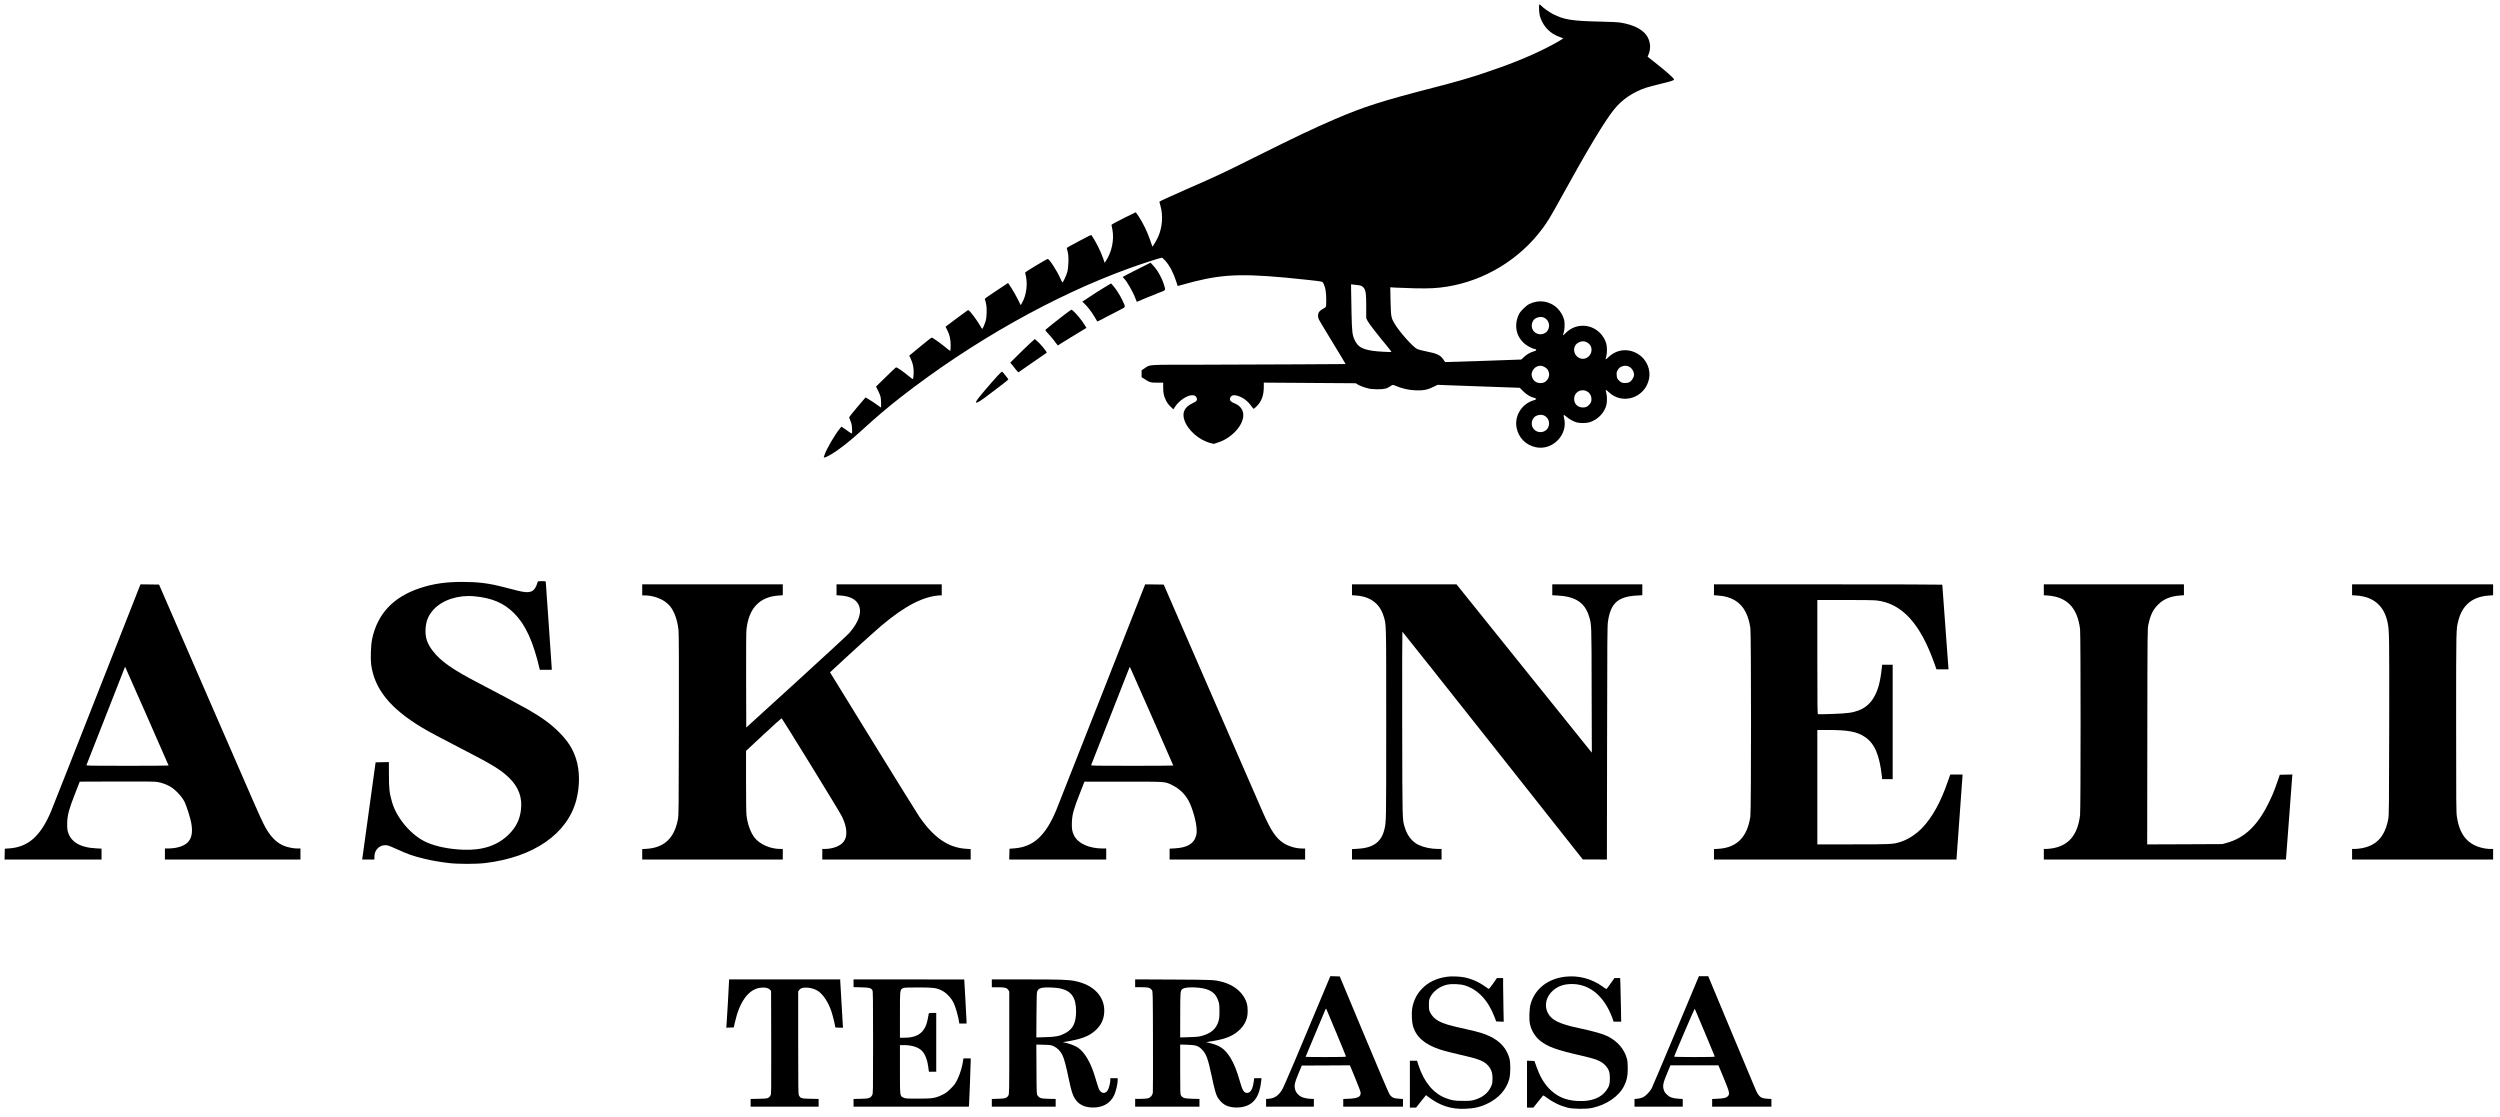 <?xml version="1.0" standalone="no"?>
<!DOCTYPE svg PUBLIC "-//W3C//DTD SVG 20010904//EN"
 "http://www.w3.org/TR/2001/REC-SVG-20010904/DTD/svg10.dtd">
<svg version="1.0" xmlns="http://www.w3.org/2000/svg"
 width="5442pt" height="2431pt" viewBox="0 0 5442 2431"
 preserveAspectRatio="xMidYMid meet">

<g transform="translate(0,2431) scale(0.1,-0.1)"
fill="#000000" stroke="none">
<path d="M33502 24103 c4 -82 11 -126 31 -181 69 -197 217 -346 409 -413 44
-15 82 -30 85 -32 8 -8 -187 -120 -367 -211 -388 -196 -825 -371 -1395 -559
-334 -110 -557 -175 -1035 -298 -1166 -302 -1531 -418 -2175 -694 -453 -195
-852 -384 -1740 -827 -730 -364 -807 -400 -1511 -708 -355 -156 -568 -254
-567 -262 1 -7 11 -44 22 -82 63 -213 44 -477 -50 -684 -29 -66 -118 -216
-124 -210 -2 2 -24 67 -50 144 -52 160 -150 362 -244 507 -35 53 -65 97 -67
97 -2 0 -123 -60 -269 -132 -191 -96 -264 -137 -260 -147 3 -8 13 -55 21 -105
39 -221 -14 -475 -138 -669 l-31 -49 -38 109 c-55 156 -150 344 -248 492 -7
11 -56 -11 -245 -113 -324 -174 -298 -158 -291 -181 30 -104 37 -168 32 -300
-3 -85 -12 -163 -22 -200 -21 -76 -95 -237 -107 -233 -5 2 -25 38 -43 80 -77
175 -245 434 -279 431 -10 0 -125 -66 -257 -145 -181 -108 -237 -147 -234
-159 66 -209 34 -488 -76 -668 l-20 -34 -64 129 c-35 71 -97 180 -137 242
l-74 112 -257 -170 c-222 -146 -257 -172 -249 -187 6 -10 18 -53 27 -97 21
-96 16 -290 -10 -376 -20 -66 -65 -170 -74 -170 -3 0 -25 33 -47 73 -50 86
-147 223 -208 292 -42 47 -46 49 -68 36 -13 -7 -125 -90 -249 -183 l-226 -170
38 -76 c53 -104 74 -202 73 -335 -1 -59 -4 -110 -7 -114 -4 -3 -33 16 -64 43
-110 94 -307 236 -341 246 -5 2 -117 -86 -250 -196 l-240 -198 34 -71 c49
-103 67 -198 62 -324 -3 -57 -9 -108 -14 -113 -5 -5 -38 16 -79 52 -38 33
-117 93 -173 134 -79 56 -108 71 -121 65 -9 -5 -110 -101 -224 -213 l-208
-203 43 -85 c24 -47 49 -109 56 -138 12 -54 17 -232 6 -232 -3 0 -31 20 -62
44 -59 44 -132 93 -220 145 l-51 30 -181 -212 c-111 -131 -179 -218 -176 -227
2 -8 17 -44 31 -79 21 -49 28 -87 32 -161 4 -61 2 -99 -4 -103 -6 -4 -30 8
-54 26 -24 19 -73 53 -108 77 l-65 43 -28 -34 c-109 -128 -307 -470 -342 -588
l-16 -53 31 6 c17 3 70 29 117 57 185 108 416 289 677 528 310 284 566 502
855 727 1547 1205 3333 2212 4981 2807 253 92 670 227 699 227 10 0 43 -28 73
-62 97 -108 181 -269 243 -463 15 -50 29 -91 29 -92 1 -1 46 11 100 28 55 16
170 47 255 69 692 173 1149 181 2450 40 384 -42 345 -32 375 -95 15 -29 33
-88 40 -131 18 -102 20 -344 3 -367 -7 -9 -38 -29 -68 -45 -30 -16 -65 -44
-77 -62 -28 -41 -30 -109 -4 -165 10 -22 108 -186 218 -365 110 -179 237 -388
282 -465 l82 -140 -998 -6 c-549 -3 -1501 -7 -2116 -8 -1244 -1 -1132 6 -1257
-75 l-70 -46 0 -75 0 -75 68 -44 c109 -71 128 -76 273 -76 l129 0 0 -100 c0
-124 12 -185 57 -280 26 -54 54 -93 100 -138 l64 -63 40 60 c137 205 412 321
465 196 23 -56 7 -79 -88 -124 -172 -80 -230 -198 -178 -362 71 -221 322 -442
575 -505 l66 -17 99 33 c290 94 542 368 544 590 1 117 -70 213 -192 260 -74
29 -106 63 -98 103 14 68 69 89 163 62 116 -34 220 -110 299 -221 25 -35 50
-64 55 -64 5 0 35 27 67 59 103 104 152 237 152 414 l0 98 1002 -7 1002 -7 34
-23 c40 -27 119 -58 222 -86 57 -16 107 -21 210 -22 152 -1 204 11 288 68 46
31 49 31 83 18 176 -73 300 -102 464 -109 168 -7 258 11 394 78 l85 42 160 -7
c89 -3 491 -18 894 -32 l734 -26 71 -72 c76 -75 158 -126 240 -146 26 -7 47
-18 47 -25 0 -8 -25 -21 -57 -30 -258 -74 -424 -345 -369 -603 45 -215 203
-373 418 -418 365 -78 707 278 614 636 -8 32 -11 59 -6 64 5 5 30 -10 58 -36
59 -52 155 -105 226 -124 66 -18 197 -18 265 1 182 48 339 207 380 385 16 67
13 199 -4 258 -9 29 -13 57 -10 62 3 6 29 -13 58 -41 299 -294 798 -133 883
285 41 197 -51 415 -223 529 -213 141 -472 120 -655 -53 -34 -33 -64 -57 -66
-55 -3 2 3 31 12 63 21 75 21 212 0 283 -72 244 -300 405 -547 386 -130 -9
-249 -67 -343 -164 -24 -26 -46 -44 -49 -41 -3 3 2 25 11 49 22 60 29 200 15
272 -19 90 -76 192 -145 261 -165 164 -404 202 -616 98 -67 -32 -188 -150
-220 -212 -125 -246 -69 -512 142 -672 63 -47 170 -98 208 -98 12 0 20 -7 20
-17 0 -13 -17 -23 -63 -36 -77 -23 -147 -65 -212 -127 l-50 -47 -765 -27
c-421 -15 -794 -26 -830 -26 l-65 0 -33 50 c-63 97 -143 136 -374 180 -81 16
-169 38 -195 50 -91 40 -385 368 -493 549 -79 133 -82 149 -91 491 -4 168 -6
305 -6 306 1 1 49 -3 107 -7 58 -4 247 -11 420 -15 336 -7 490 1 715 37 814
132 1570 591 2065 1255 121 162 178 257 430 714 554 1008 930 1634 1134 1886
175 218 409 377 696 474 52 17 198 56 323 86 221 52 287 74 287 94 0 25 -179
184 -430 381 l-145 114 24 60 c54 135 34 294 -53 412 -95 130 -287 224 -551
269 -63 11 -206 18 -475 24 -590 13 -769 42 -1005 163 -82 43 -211 134 -254
181 -47 50 -54 38 -49 -81z m-3947 -5999 c71 -7 106 -24 134 -63 42 -59 51
-128 51 -402 l0 -256 30 -60 c27 -54 213 -294 443 -571 42 -52 77 -97 77 -100
0 -12 -324 6 -422 23 -227 38 -310 89 -378 230 -53 111 -61 176 -70 580 -5
204 -9 430 -9 503 l-1 133 43 -5 c23 -3 69 -8 102 -12z m4065 -713 c90 -48
126 -160 81 -254 -63 -130 -245 -141 -328 -19 -43 65 -39 157 10 224 47 63
165 88 237 49z m913 -527 c41 -21 76 -52 92 -84 63 -126 -30 -280 -170 -280
-140 0 -233 154 -170 280 43 84 166 125 248 84z m-912 -542 c123 -64 136 -227
25 -316 -72 -59 -208 -42 -262 31 -24 32 -44 87 -44 117 0 76 56 156 125 181
60 21 97 18 156 -13z m1814 17 c74 -21 135 -106 135 -190 0 -41 -46 -122 -86
-149 -26 -17 -53 -25 -98 -28 -72 -4 -114 15 -160 72 -25 30 -31 48 -34 101
-4 56 -1 70 22 109 27 46 45 61 101 83 39 15 71 15 120 2z m-880 -554 c54 -31
88 -93 88 -159 0 -57 -12 -86 -52 -129 -39 -43 -74 -57 -137 -57 -109 0 -189
78 -188 185 1 153 156 239 289 160z m-935 -524 c90 -48 126 -160 81 -254 -63
-130 -245 -141 -328 -19 -43 65 -39 157 10 224 47 63 165 88 237 49z"/>
<path d="M24743 18440 c-167 -84 -303 -155 -303 -159 0 -4 11 -18 25 -31 67
-63 201 -298 255 -447 13 -35 24 -63 26 -63 2 0 78 32 170 71 92 39 231 95
308 125 162 61 154 46 109 188 -47 150 -135 304 -236 412 l-52 56 -302 -152z"/>
<path d="M24045 18056 c-77 -46 -218 -135 -312 -198 l-173 -114 56 -54 c71
-70 150 -175 216 -287 29 -48 53 -90 54 -92 2 -2 92 44 201 102 109 57 245
128 301 156 122 61 119 47 43 207 -54 113 -138 244 -203 317 l-43 48 -140 -85z"/>
<path d="M23155 17448 c-139 -105 -351 -275 -394 -314 -12 -11 -3 -25 60 -91
41 -43 103 -117 138 -165 35 -49 65 -88 67 -88 1 0 56 34 121 76 65 41 205
127 311 191 l192 115 -22 37 c-45 74 -83 128 -144 201 -63 77 -147 160 -161
160 -5 0 -80 -55 -168 -122z"/>
<path d="M22429 16843 c-52 -47 -171 -162 -266 -256 l-172 -171 30 -35 c16
-20 55 -69 86 -108 30 -40 59 -70 64 -67 6 3 94 65 197 138 103 73 237 165
297 205 61 41 114 77 119 82 15 13 -145 206 -223 268 l-37 30 -95 -86z"/>
<path d="M21703 16116 c-148 -162 -368 -421 -421 -494 -31 -44 -42 -66 -34
-74 17 -17 103 37 312 198 107 83 239 183 293 223 53 41 97 77 97 82 0 9 -112
150 -132 166 -10 8 -37 -16 -115 -101z"/>
<path d="M11706 11648 c-67 -232 -154 -269 -453 -192 -76 19 -208 53 -293 75
-321 83 -555 112 -885 112 -368 1 -640 -39 -927 -133 -588 -193 -935 -564
-1049 -1118 -26 -125 -36 -420 -20 -545 71 -533 412 -957 1106 -1374 153 -92
411 -230 845 -453 692 -355 878 -469 1061 -650 200 -198 282 -425 249 -690
-25 -211 -107 -376 -261 -530 -243 -243 -568 -353 -994 -337 -310 12 -600 71
-805 164 -325 147 -643 519 -745 868 -58 198 -69 296 -69 598 l-1 278 -145 -3
-144 -3 -146 -1057 -146 -1058 133 0 133 0 0 53 c0 71 15 119 53 169 44 58
110 90 184 90 52 0 78 -9 224 -75 276 -126 368 -158 631 -222 166 -40 325 -67
528 -92 201 -24 601 -24 800 1 1049 127 1783 637 1975 1372 80 307 77 642 -7
899 -70 216 -178 385 -368 576 -174 175 -367 317 -671 492 -149 85 -732 398
-1054 564 -593 307 -855 490 -1027 717 -122 161 -163 287 -155 466 8 178 59
305 176 432 191 209 538 321 885 288 392 -37 645 -146 872 -374 243 -245 410
-610 548 -1198 l6 -28 130 0 130 0 0 35 c0 19 -29 446 -65 949 -36 503 -65
922 -65 930 0 13 -14 16 -85 16 -60 0 -87 -4 -89 -12z"/>
<path d="M3044 11555 c-8 -20 -438 -1112 -955 -2427 -517 -1315 -958 -2435
-981 -2487 -226 -533 -495 -770 -907 -799 l-96 -7 -3 -117 -3 -118 1056 0
1055 0 0 119 0 118 -117 6 c-363 17 -573 152 -624 397 -7 33 -9 102 -6 175 7
163 41 287 169 615 l104 265 804 3 c574 2 827 0 880 -9 94 -14 212 -57 292
-105 114 -70 247 -213 306 -330 37 -72 122 -339 142 -443 65 -336 -36 -501
-340 -557 -41 -7 -110 -13 -152 -14 l-78 0 0 -120 0 -120 1475 0 1475 0 0 120
0 120 -64 0 c-77 0 -189 20 -270 49 -186 65 -334 218 -467 483 -81 162 -139
294 -1230 2803 l-1047 2410 -202 3 -201 2 -15 -35z m165 -2857 c254 -576 461
-1049 461 -1052 0 -3 -403 -6 -896 -6 -849 0 -896 1 -891 18 3 12 650 1661
829 2112 l10 25 13 -25 c7 -14 220 -496 474 -1072z"/>
<path d="M13980 11470 l0 -120 44 0 c214 0 432 -88 549 -221 102 -115 174
-312 197 -539 8 -84 10 -647 8 -2070 -3 -1856 -4 -1960 -22 -2050 -79 -407
-298 -612 -678 -637 l-98 -6 0 -114 0 -113 1530 0 1530 0 0 115 0 115 -54 0
c-215 0 -443 99 -557 242 -88 110 -155 294 -179 488 -6 50 -10 351 -10 745 l0
660 381 355 c210 195 386 355 392 355 14 0 1263 -2031 1315 -2138 61 -126 93
-239 95 -332 2 -99 -14 -158 -62 -221 -67 -89 -234 -153 -403 -154 l-58 0 0
-115 0 -115 1615 0 1615 0 0 113 0 114 -97 6 c-392 24 -710 244 -1026 707 -46
69 -502 802 -1012 1630 l-927 1505 65 60 c36 33 150 139 254 235 103 97 253
234 333 305 80 72 196 176 258 232 555 504 982 764 1356 828 49 8 106 15 127
15 l39 0 0 120 0 120 -1145 0 -1145 0 0 -119 0 -118 84 -6 c206 -14 336 -80
395 -199 80 -159 10 -374 -200 -616 -35 -40 -554 -520 -1154 -1066 l-1090
-993 -3 1021 c-2 701 1 1052 8 1120 52 459 285 703 697 732 l93 7 0 118 0 119
-1530 0 -1530 0 0 -120z"/>
<path d="M24914 11555 c-8 -20 -433 -1101 -945 -2403 -512 -1302 -953 -2421
-980 -2486 -234 -556 -499 -794 -918 -824 l-96 -7 -3 -117 -3 -118 1056 0
1055 0 0 120 0 120 -77 0 c-298 1 -536 109 -622 282 -44 86 -54 154 -48 293 9
181 35 274 185 655 l88 225 850 0 c953 0 896 4 1059 -75 156 -76 277 -191 358
-340 79 -145 165 -441 174 -601 5 -91 3 -116 -15 -176 -50 -163 -197 -246
-459 -260 l-113 -6 0 -118 0 -119 1475 0 1475 0 0 120 0 120 -63 0 c-139 0
-302 48 -411 120 -163 110 -263 258 -438 648 -34 75 -535 1226 -1114 2557
l-1052 2420 -201 3 -202 2 -15 -35z m170 -2866 c251 -570 456 -1040 456 -1043
0 -3 -403 -6 -896 -6 -849 0 -896 1 -891 18 3 12 510 1304 829 2112 l10 25 18
-35 c9 -19 223 -501 474 -1071z"/>
<path d="M29430 11471 l0 -118 88 -6 c309 -22 512 -172 597 -440 63 -199 60
-64 60 -2352 0 -2168 1 -2133 -41 -2305 -67 -273 -246 -400 -591 -417 l-113
-6 0 -113 0 -114 975 0 975 0 0 115 0 115 -72 0 c-157 1 -312 33 -428 88 -138
65 -247 202 -299 377 -57 188 -54 87 -58 2263 -2 1101 0 2002 4 2001 4 0 890
-1116 1968 -2479 l1960 -2479 262 0 262 -1 4 2538 c3 2329 5 2546 20 2649 60
398 219 538 634 560 l113 6 0 119 0 118 -980 0 -980 0 0 -118 0 -119 118 -6
c389 -22 591 -156 681 -451 57 -185 55 -136 58 -1610 l4 -1359 -53 64 c-29 36
-692 860 -1473 1832 l-1420 1767 -1137 0 -1138 0 0 -119z"/>
<path d="M37310 11471 l0 -118 94 -7 c287 -20 489 -143 598 -366 49 -99 78
-197 100 -340 19 -123 19 -3973 0 -4102 -66 -449 -292 -679 -694 -705 l-98 -6
0 -114 0 -113 2640 0 2640 0 0 23 c0 12 29 415 65 896 36 481 65 887 65 902
l0 29 -134 0 -133 0 -53 -152 c-154 -447 -335 -775 -552 -1004 -135 -142 -308
-255 -473 -309 -161 -53 -205 -55 -1042 -55 l-773 0 0 1245 0 1245 233 0 c437
0 631 -37 802 -151 212 -142 319 -392 370 -861 l6 -58 115 0 114 0 0 1245 0
1245 -114 0 -115 0 -6 -57 c-36 -337 -91 -527 -195 -686 -78 -119 -181 -202
-315 -253 -132 -49 -237 -63 -562 -75 -166 -6 -309 -9 -318 -6 -13 6 -15 141
-15 1247 l0 1240 603 0 c377 0 636 -4 692 -11 553 -68 951 -507 1260 -1391
l38 -108 131 0 132 0 -3 33 c-4 36 -133 1798 -133 1810 0 4 -1118 7 -2485 7
l-2485 0 0 -119z"/>
<path d="M44490 11471 l0 -118 83 -6 c421 -30 649 -266 706 -732 15 -126 15
-3924 0 -4050 -52 -426 -244 -659 -596 -720 -47 -8 -110 -15 -139 -15 l-54 0
0 -115 0 -115 2634 0 2635 0 5 43 c3 23 33 416 66 872 33 457 62 854 66 883
l6 53 -138 -3 -137 -3 -52 -150 c-73 -212 -109 -298 -197 -476 -239 -484 -523
-752 -907 -857 l-96 -26 -818 -4 -817 -3 3 2348 c3 2345 3 2348 24 2443 47
212 99 317 212 431 118 118 271 181 474 196 l87 6 0 118 0 119 -1525 0 -1525
0 0 -119z"/>
<path d="M51200 11472 l0 -119 93 -6 c377 -26 606 -225 681 -590 36 -175 37
-269 34 -2242 -3 -1774 -5 -1948 -20 -2031 -72 -383 -254 -581 -585 -639 -47
-8 -112 -15 -144 -15 l-59 0 0 -115 0 -115 1535 0 1535 0 0 115 0 115 -57 0
c-143 1 -307 48 -416 120 -170 110 -270 292 -314 570 -17 108 -18 230 -18
2065 0 2087 -1 2026 50 2223 88 335 308 514 661 538 l94 7 0 118 0 119 -1535
0 -1535 0 0 -118z"/>
<path d="M28943 3023 c-702 -1684 -1001 -2387 -1040 -2445 -79 -120 -160 -174
-278 -185 l-65 -6 0 -83 0 -84 520 0 520 0 0 85 0 85 -47 0 c-75 0 -174 19
-222 42 -64 31 -118 91 -136 151 -28 96 -16 153 79 380 l64 152 523 2 524 3
113 -273 c62 -150 116 -292 119 -315 12 -93 -52 -130 -247 -139 l-130 -6 0
-84 0 -83 650 0 650 0 0 84 0 83 -89 6 c-118 7 -160 29 -208 105 -20 31 -270
620 -557 1307 l-522 1250 -102 3 -103 3 -16 -38z m146 -1195 c116 -278 211
-511 211 -517 0 -8 -128 -11 -440 -11 -242 0 -440 2 -440 5 0 5 407 974 431
1029 9 19 15 23 20 14 4 -7 102 -241 218 -520z"/>
<path d="M31513 3050 c-239 -30 -423 -118 -566 -269 -113 -120 -181 -262 -208
-432 -14 -93 -6 -283 16 -364 67 -244 254 -409 590 -520 105 -34 254 -72 645
-164 186 -44 304 -92 367 -151 102 -94 138 -188 131 -343 -3 -85 -8 -103 -41
-170 -64 -129 -184 -220 -352 -269 -69 -20 -102 -22 -250 -22 -185 0 -242 10
-382 64 -262 101 -467 349 -584 707 l-33 103 -78 0 -78 0 0 -510 0 -510 68 0
67 0 108 136 108 135 27 -21 c269 -207 511 -288 822 -276 204 7 338 39 499
118 237 116 399 300 463 524 30 106 33 353 5 454 -61 217 -194 368 -422 480
-120 59 -240 95 -514 156 -380 84 -499 119 -607 179 -81 45 -145 110 -181 183
-26 52 -28 67 -28 167 0 101 2 115 29 170 62 128 211 238 368 271 101 22 288
14 383 -16 288 -90 510 -326 646 -685 l38 -100 82 -3 82 -3 -6 293 c-4 161 -7
375 -7 476 l0 182 -67 0 -68 0 -84 -121 c-46 -66 -89 -118 -95 -116 -7 3 -46
29 -87 59 -133 95 -293 164 -449 194 -97 19 -266 25 -357 14z"/>
<path d="M34073 3049 c-380 -44 -658 -262 -753 -589 -30 -103 -39 -333 -16
-440 31 -144 112 -277 224 -366 165 -130 356 -200 857 -314 368 -83 475 -126
569 -231 67 -75 90 -141 90 -269 1 -126 -16 -183 -80 -270 -119 -162 -325
-239 -609 -227 -272 12 -465 95 -636 273 -117 123 -201 269 -275 479 l-42 120
-81 3 -81 3 0 -511 0 -510 70 0 69 0 102 128 c56 70 105 131 109 135 4 5 37
-14 73 -42 141 -106 297 -181 462 -223 121 -30 405 -33 533 -5 320 70 583 253
697 482 59 121 78 209 78 375 0 118 -4 160 -21 223 -56 203 -203 372 -417 480
-105 52 -309 110 -625 177 -332 70 -510 139 -605 234 -161 162 -148 408 31
575 110 103 241 150 417 151 346 1 632 -203 817 -581 27 -56 60 -132 72 -170
l22 -69 83 0 83 0 -5 303 c-3 166 -8 380 -11 475 l-6 172 -63 0 -62 0 -84
-120 c-46 -66 -87 -120 -91 -120 -4 0 -42 25 -85 56 -236 171 -524 246 -810
213z"/>
<path d="M36962 3012 c-12 -27 -238 -566 -502 -1198 -265 -632 -493 -1170
-507 -1197 -41 -73 -127 -162 -186 -192 -32 -15 -79 -28 -120 -32 l-67 -6 0
-83 0 -84 525 0 525 0 0 83 0 84 -93 6 c-130 9 -191 31 -254 92 -40 39 -55 62
-68 108 -26 91 -12 149 100 414 l47 113 522 0 523 0 113 -272 c126 -306 137
-347 97 -394 -34 -40 -84 -54 -227 -61 l-120 -6 0 -84 0 -83 645 0 645 0 0 84
0 83 -90 6 c-148 9 -185 41 -264 223 -23 55 -262 627 -532 1271 l-489 1173
-101 0 -102 0 -20 -48z m148 -1177 c116 -280 214 -516 217 -522 4 -10 -88 -13
-442 -13 -253 0 -445 4 -443 9 51 135 444 1049 449 1044 3 -5 102 -237 219
-518z"/>
<path d="M15870 2961 c0 -42 -48 -894 -55 -964 l-5 -58 82 3 81 3 23 105 c104
461 299 727 558 759 97 11 163 -1 201 -39 l30 -30 3 -1123 c2 -1098 2 -1123
-17 -1154 -39 -63 -56 -68 -253 -71 l-178 -4 0 -84 0 -84 740 0 740 0 0 84 0
84 -178 4 c-197 3 -215 9 -249 71 -17 30 -18 99 -18 1149 l0 1117 21 28 c31
42 67 55 153 55 85 -1 175 -25 244 -66 116 -67 239 -250 306 -456 31 -95 81
-299 81 -332 0 -16 11 -18 86 -18 l85 0 -6 78 c-8 101 -55 909 -55 945 l0 27
-1210 0 -1210 0 0 -29z"/>
<path d="M18580 2906 l0 -84 163 -4 c178 -4 222 -15 248 -65 12 -22 14 -206
14 -1137 0 -1099 0 -1111 -20 -1146 -38 -64 -70 -75 -247 -79 l-158 -3 0 -84
0 -84 1254 0 1255 0 5 43 c5 44 36 864 36 955 l0 52 -79 0 -80 0 -6 -47 c-17
-126 -66 -290 -121 -402 -50 -103 -66 -125 -148 -207 -78 -78 -105 -98 -186
-137 -152 -73 -210 -82 -525 -82 -257 0 -272 1 -318 22 -80 37 -77 17 -77 618
l0 525 90 0 c174 0 320 -49 395 -131 65 -72 113 -197 130 -334 3 -27 8 -65 11
-82 l5 -33 79 0 80 0 0 640 0 640 -80 0 c-75 0 -80 -1 -84 -22 -29 -163 -42
-213 -71 -275 -79 -169 -221 -243 -467 -243 l-88 0 0 495 c0 548 0 548 62 582
30 16 62 18 333 18 335 0 398 -8 517 -67 97 -48 205 -161 257 -270 40 -82 99
-287 116 -400 l7 -48 79 0 79 0 0 43 c0 23 -11 238 -25 477 -14 239 -25 436
-25 438 0 1 -542 2 -1205 2 l-1205 0 0 -84z"/>
<path d="M21590 2905 l0 -85 133 -1 c153 0 192 -10 224 -58 l23 -34 0 -1116
c0 -1089 -1 -1117 -20 -1148 -33 -55 -68 -67 -222 -71 l-138 -4 0 -84 0 -84
695 0 695 0 0 84 0 84 -152 3 c-168 4 -198 13 -242 72 -21 28 -21 37 -24 569
l-3 540 158 -4 c147 -4 162 -6 220 -32 78 -36 149 -108 191 -196 38 -80 77
-228 137 -515 56 -266 86 -361 140 -440 78 -114 186 -171 345 -182 236 -16
418 81 505 270 36 78 75 245 75 321 l0 46 -80 0 -80 0 0 -37 c0 -56 -26 -165
-49 -211 -41 -80 -109 -96 -165 -39 -33 33 -36 41 -126 337 -89 295 -223 520
-365 615 -61 40 -176 85 -270 106 l-60 13 55 9 c326 51 499 113 633 227 136
114 203 244 214 410 21 338 -223 602 -634 684 -154 31 -302 36 -1055 36 l-758
0 0 -85z m1483 -110 c248 -52 352 -200 351 -500 -1 -255 -68 -387 -243 -479
-117 -61 -198 -77 -424 -83 l-198 -6 3 489 c3 447 5 492 21 525 20 41 50 58
122 70 68 11 284 2 368 -16z"/>
<path d="M24710 2906 l0 -86 138 0 c151 0 187 -10 226 -63 21 -28 21 -34 24
-1110 2 -595 0 -1101 -3 -1125 -9 -58 -52 -106 -109 -121 -25 -6 -97 -11 -160
-11 l-116 0 0 -85 0 -85 700 0 700 0 0 84 0 84 -152 4 c-172 4 -215 16 -249
72 -18 29 -19 60 -19 570 l0 538 153 -4 c187 -6 241 -23 320 -102 93 -93 133
-201 212 -576 58 -274 88 -386 121 -451 34 -68 111 -149 174 -183 97 -53 251
-69 385 -41 239 51 364 227 399 563 l7 62 -79 0 -80 0 -12 -82 c-23 -161 -69
-238 -142 -238 -70 0 -101 49 -158 251 -125 442 -268 675 -474 774 -40 19
-115 45 -167 57 l-94 22 138 23 c306 50 467 120 608 263 71 71 119 156 144
250 19 71 19 220 0 293 -60 229 -262 411 -535 482 -181 47 -181 47 -1062 52
l-838 4 0 -85z m1388 -97 c246 -27 367 -111 425 -294 19 -59 22 -93 22 -220 0
-127 -4 -161 -22 -220 -52 -166 -164 -261 -371 -317 -60 -16 -119 -21 -269
-25 l-193 -6 1 484 c0 516 2 536 49 571 46 34 195 45 358 27z"/>
</g>
</svg>
